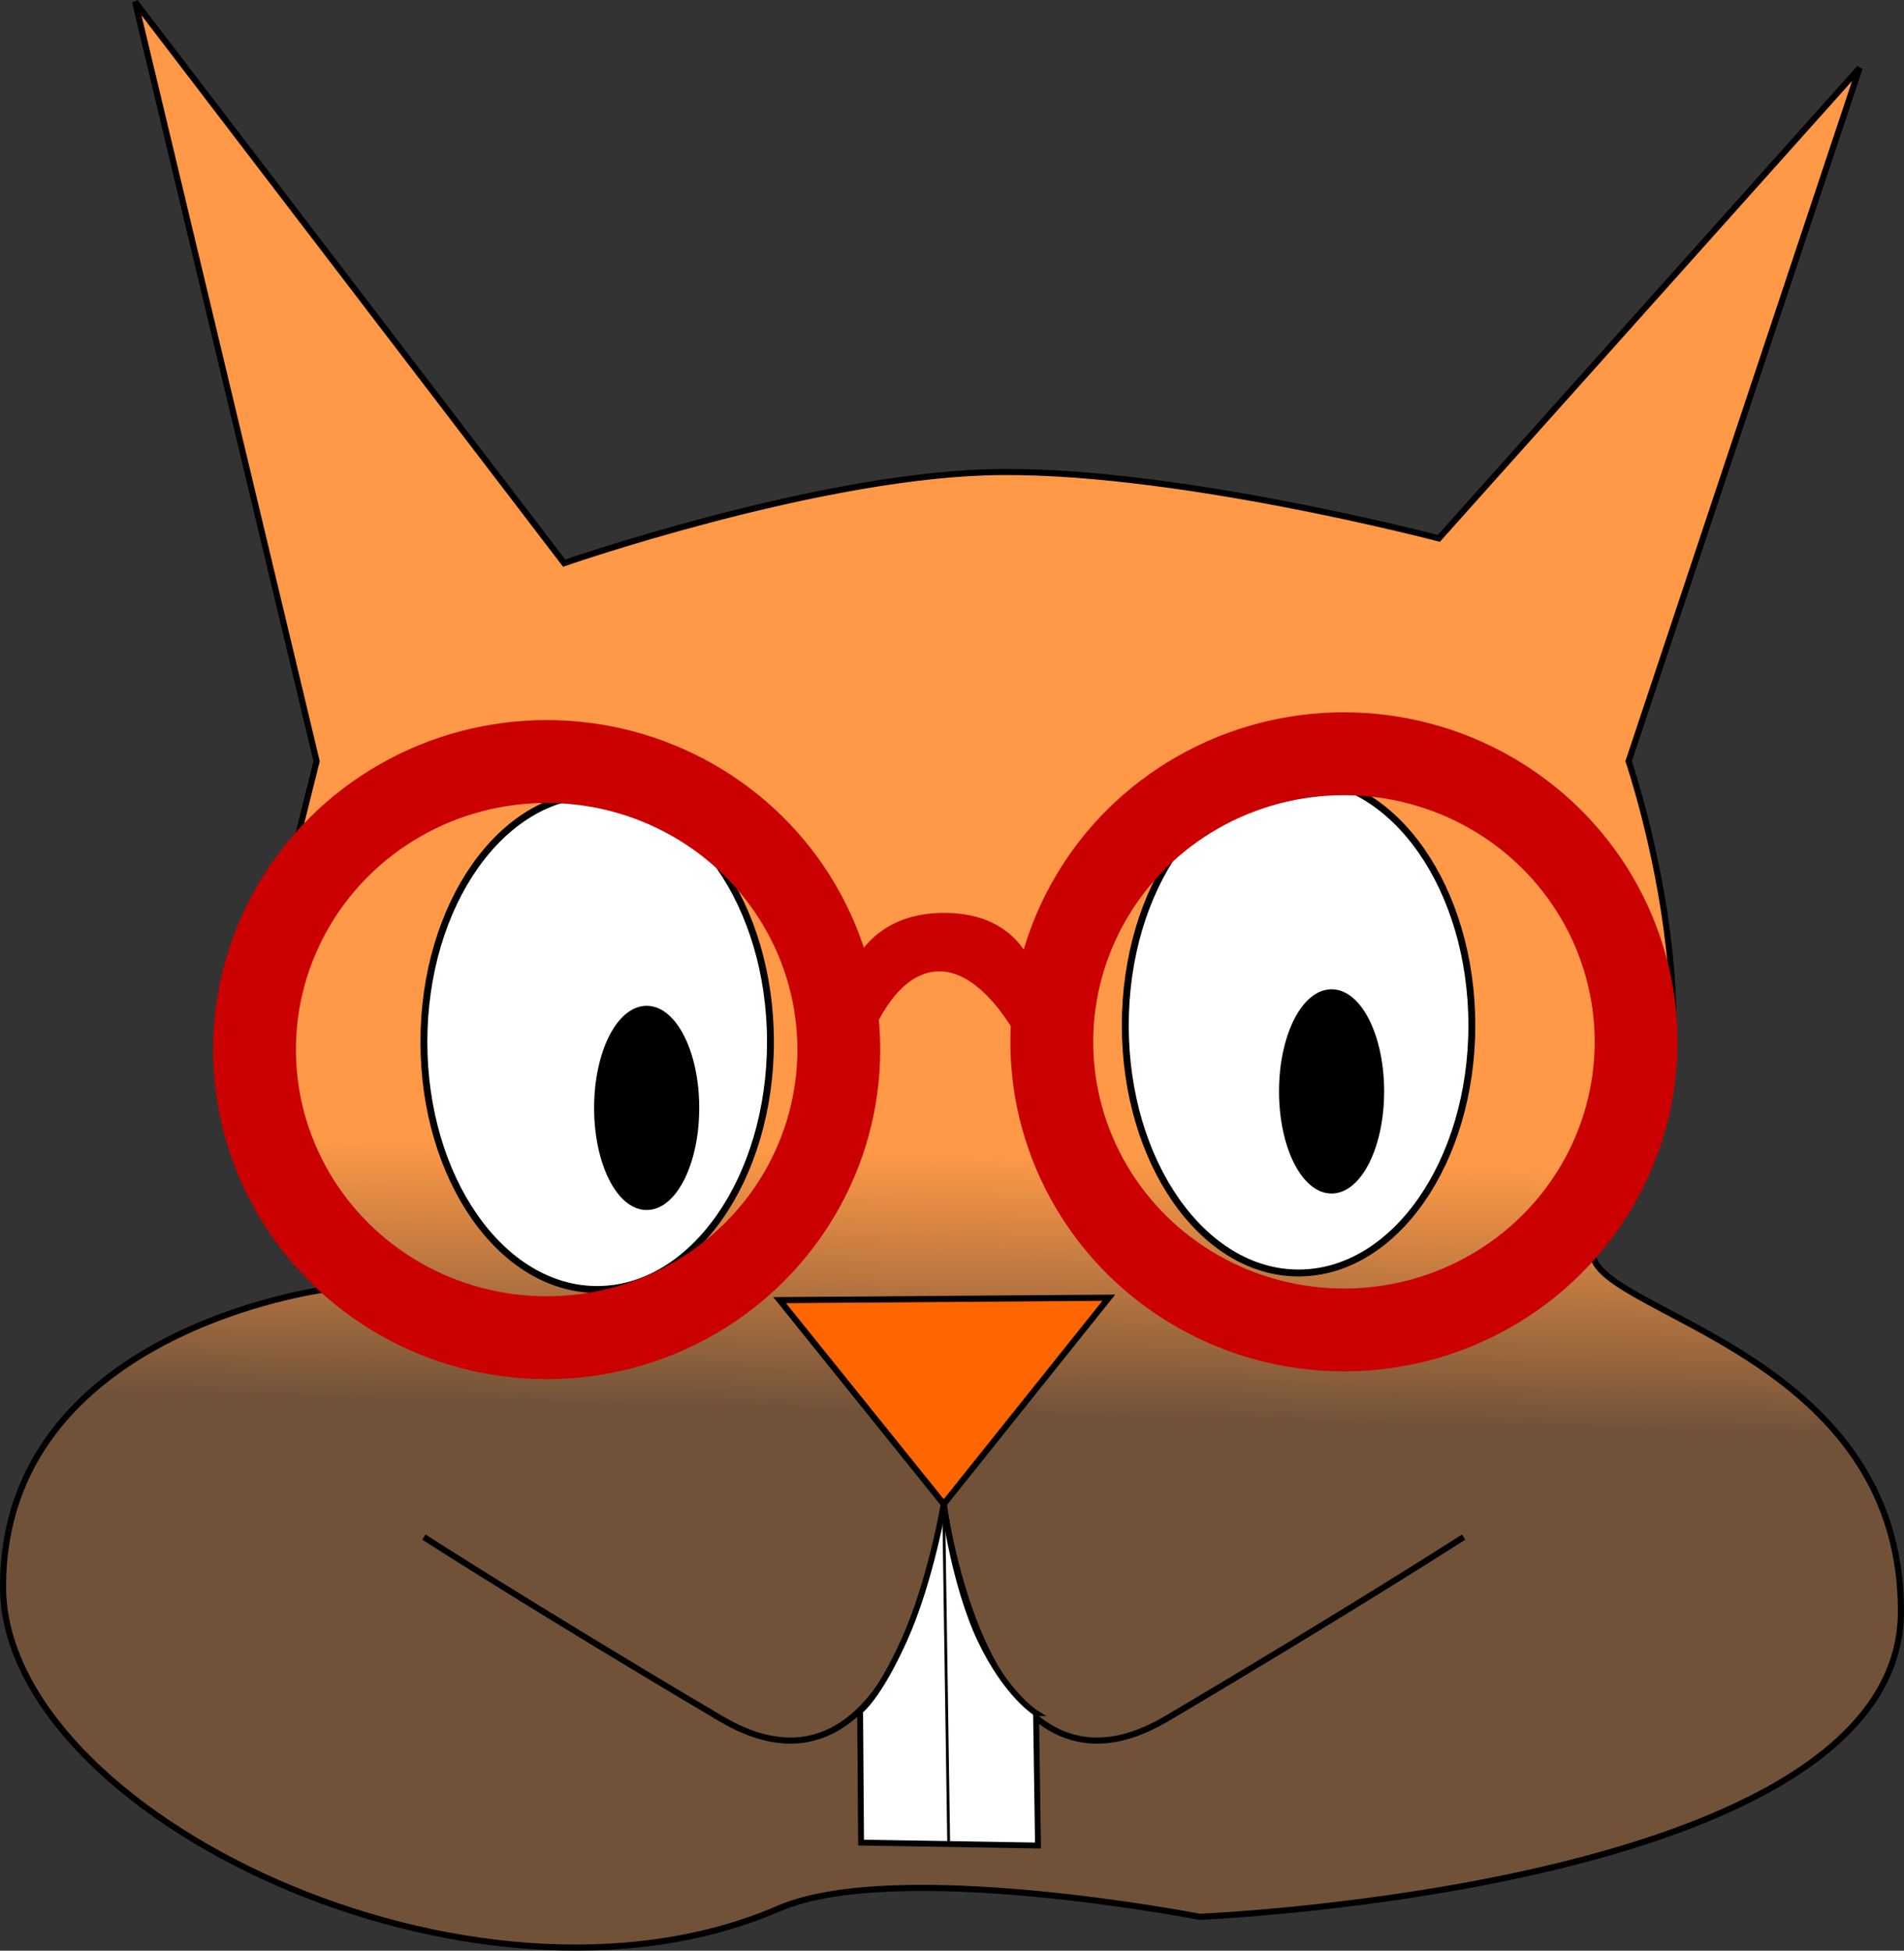 <?xml version="1.0" encoding="UTF-8" standalone="no"?>
<!-- Created with Inkscape (http://www.inkscape.org/) -->

<svg
   width="82.467mm"
   height="84.465mm"
   viewBox="0 0 82.467 84.465"
   version="1.1"
   id="svg5"
   sodipodi:docname="ecureuil_tete.svg"
   inkscape:version="1.1.2 (b8e25be833, 2022-02-05)"
   xmlns:inkscape="http://www.inkscape.org/namespaces/inkscape"
   xmlns:sodipodi="http://sodipodi.sourceforge.net/DTD/sodipodi-0.dtd"
   xmlns:xlink="http://www.w3.org/1999/xlink"
   xmlns="http://www.w3.org/2000/svg"
   xmlns:svg="http://www.w3.org/2000/svg">
  <rect x="0" y="0" width="82.467" height="84.465" fill="#333333" stroke="none"/>
  <sodipodi:namedview
     id="namedview7"
     pagecolor="#ffffff"
     bordercolor="#cccccc"
     borderopacity="1"
     inkscape:pageshadow="0"
     inkscape:pageopacity="1"
     inkscape:pagecheckerboard="0"
     inkscape:document-units="mm"
     showgrid="false"
     inkscape:zoom="1.4805976"
     inkscape:cx="297.51499"
     inkscape:cy="266.10876"
     inkscape:window-width="1920"
     inkscape:window-height="1017"
     inkscape:window-x="-8"
     inkscape:window-y="-8"
     inkscape:window-maximized="1"
     inkscape:current-layer="layer1" />
  <defs
     id="defs2">
    <linearGradient
       inkscape:collect="always"
       id="linearGradient19845">
      <stop
         style="stop-color:#ff9947;stop-opacity:1;"
         offset="0"
         id="stop19841" />
      <stop
         style="stop-color:#ff9947;stop-opacity:0.305"
         offset="1"
         id="stop19843" />
    </linearGradient>
    <linearGradient
       id="linearGradient3671"
       inkscape:swatch="solid">
      <stop
         style="stop-color:#000000;stop-opacity:1;"
         offset="0"
         id="stop3669" />
    </linearGradient>
    <linearGradient
       inkscape:collect="always"
       xlink:href="#linearGradient19845"
       id="linearGradient19847"
       x1="61.162"
       y1="77.356"
       x2="60.89"
       y2="88.614"
       gradientUnits="userSpaceOnUse" />
  </defs>
  <g
     inkscape:label="Layer 1"
     inkscape:groupmode="layer"
     id="layer1"
     transform="translate(-20.597,-27.439)">
    <path
       style="fill:url(#linearGradient19847);fill-opacity:1;stroke:#000000;stroke-width:0.265px;stroke-linecap:butt;stroke-linejoin:miter;stroke-opacity:1"
       d="M 34.31,60.401 26.448,27.52 45.032,51.823 c 0,0 10.573,-3.671 18.227,-3.931 7.784,-0.265 19.657,2.859 19.657,2.859 L 101.144,30.379 91.137,60.401 c 0,0 5.004,14.653 -1.072,20.372 -3.501,3.295 12.866,3.931 12.866,16.44 0,11.988 -30.379,13.224 -30.379,13.224 0,0 -13.135,-2.56 -18.227,-0.357 -13.224,5.718 -33.596,-4.105 -33.596,-13.939 -1e-6,-11.079 13.939,-12.866 13.939,-12.866 0,0 -5.361,-5.718 -2.859,-12.866 z"
       id="path79"
       sodipodi:nodetypes="cccscccsscssccc" />
    <path
       style="fill:#ff6600;stroke:#000000;stroke-width:0.265px;stroke-linecap:butt;stroke-linejoin:miter;stroke-opacity:1"
       d="m 54.365,83.736 14.256,-0.105 -7.148,8.935 z"
       id="path1881"
       sodipodi:nodetypes="cccc" />
    <path
       style="fill:none;stroke:#000000;stroke-width:0.265px;stroke-linecap:butt;stroke-linejoin:miter;stroke-opacity:1"
       d="m 61.473,92.567 c 0,0 1.787,13.939 9.65,9.292 7.863,-4.646 12.866,-7.863 12.866,-7.863"
       id="path1883" />
    <path
       style="fill:none;stroke:#000000;stroke-width:0.265px;stroke-linecap:butt;stroke-linejoin:miter;stroke-opacity:1"
       d="m 61.473,92.567 c 0,0 -1.787,13.939 -9.65,9.292 -7.863,-4.646 -12.866,-7.863 -12.866,-7.863"
       id="path1883-9" />
    <path
       style="fill:#ffffff;stroke:#000000;stroke-width:0.254px;stroke-linecap:butt;stroke-linejoin:miter;stroke-opacity:1"
       d="m 65.471,101.619 0.084,5.732 -7.663,-0.126 -0.042,-5.703 c 0,0 0.781,-0.56 1.918,-3.087 1.137,-2.527 1.705,-5.868 1.705,-5.868 0,0 0.444,3.467 1.581,5.868 1.137,2.401 2.418,3.184 2.418,3.184 z"
       id="path2138"
       sodipodi:nodetypes="cccc" />
    <path
       style="fill:#ffffff;stroke:#000000;stroke-width:0.122px;stroke-linecap:butt;stroke-linejoin:miter;stroke-opacity:1"
       d="m 61.468,92.569 0.22,14.754"
       id="path2142"
       sodipodi:nodetypes="cc" />
    <ellipse
       style="fill:#ffffff;stroke:#000000;stroke-width:0.298;stroke-opacity:1"
       id="path2270-4"
       cx="76.841"
       cy="71.838"
       rx="7.505"
       ry="10.722" />
    <ellipse
       style="fill:#ffffff;stroke:#000000;stroke-width:0.298;stroke-opacity:1"
       id="path2270-4-0"
       cx="46.462"
       cy="72.552"
       rx="7.505"
       ry="10.722" />
    <ellipse
       style="fill:#000000;stroke:#000000;stroke-width:0.265;stroke-opacity:1"
       id="path3393"
       cx="48.606"
       cy="75.412"
       rx="2.144"
       ry="4.289" />
    <ellipse
       style="fill:#000000;stroke:#000000;stroke-width:0.265;stroke-opacity:1"
       id="path3393-1"
       cx="78.271"
       cy="74.697"
       rx="2.144"
       ry="4.289" />
    <ellipse
       style="fill:#ff0000;fill-opacity:0;stroke:#cb0000;stroke-width:3.588;stroke-miterlimit:4;stroke-dasharray:none;stroke-opacity:1"
       id="path3667"
       cx="78.807"
       cy="72.552"
       rx="12.654"
       ry="12.475" />
    <ellipse
       style="fill:#ff0000;fill-opacity:0;stroke:#cb0000;stroke-width:3.588;stroke-miterlimit:4;stroke-dasharray:none;stroke-opacity:1"
       id="path3667-6"
       cx="44.274"
       cy="72.888"
       rx="12.654"
       ry="12.475" />
    <path
       style="fill:#cb0000;fill-opacity:1;stroke:none;stroke-width:0.265px;stroke-linecap:butt;stroke-linejoin:miter;stroke-opacity:1"
       d="m 57.115,70.383 c 0,0 0.507,-3.294 4.17,-3.412 3.917,-0.126 4.296,3.159 4.296,3.159 l -0.758,2.527 c 0,0 -1.516,-3.159 -3.538,-3.159 -2.022,0 -3.033,3.033 -3.033,3.033 z"
       id="path5109"
       sodipodi:nodetypes="csccscc" />
  </g>
</svg>
